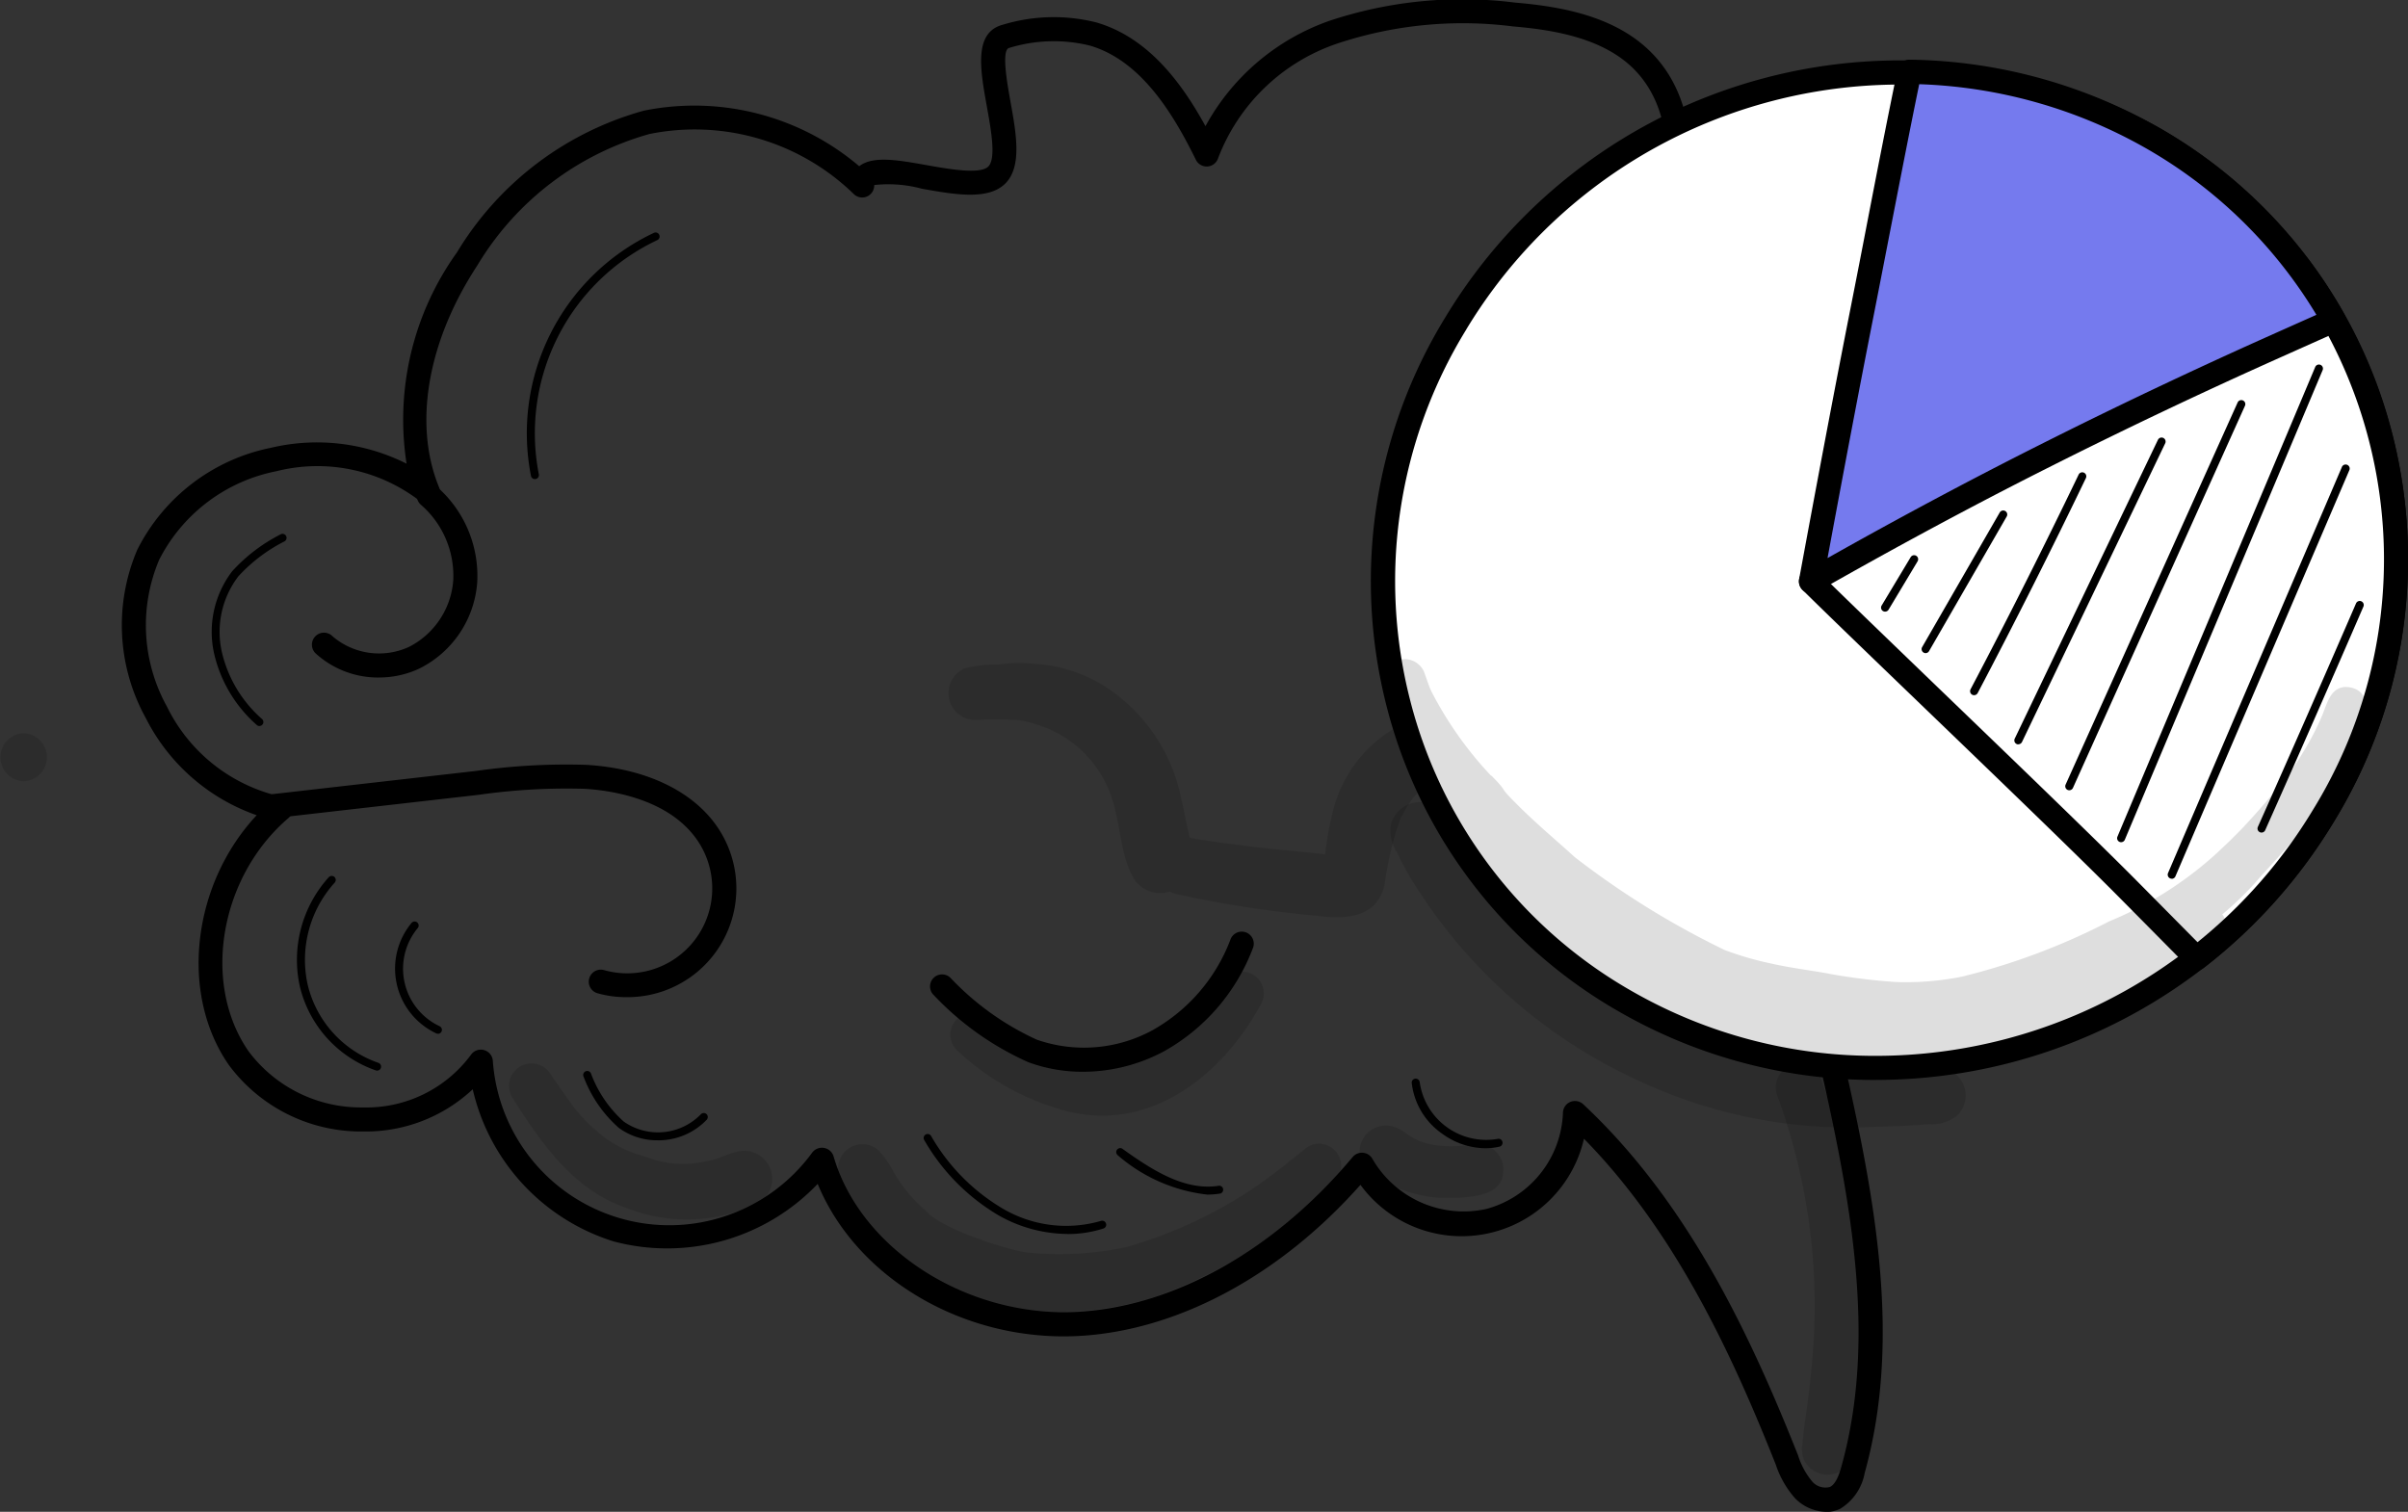 <svg id="Group_4805" data-name="Group 4805" xmlns="http://www.w3.org/2000/svg" xmlns:xlink="http://www.w3.org/1999/xlink" width="92.703" height="58.209" viewBox="0 0 92.703 58.209">
  <rect x="0" y="0" width="92.703" height="58.209" fill="#333333" stroke="none"/>
  <defs>
    <clipPath id="clip-path">
      <rect id="Rectangle_1796" data-name="Rectangle 1796" width="92.703" height="58.21" fill="none"/>
    </clipPath>
    <clipPath id="clip-path-3">
      <rect id="Rectangle_1784" data-name="Rectangle 1784" width="1.822" height="1.851" fill="none"/>
    </clipPath>
    <clipPath id="clip-path-4">
      <rect id="Rectangle_1785" data-name="Rectangle 1785" width="36.306" height="19.6" fill="none"/>
    </clipPath>
    <clipPath id="clip-path-5">
      <rect id="Rectangle_1786" data-name="Rectangle 1786" width="10.133" height="6.029" fill="none"/>
    </clipPath>
    <clipPath id="clip-path-6">
      <rect id="Rectangle_1787" data-name="Rectangle 1787" width="19.397" height="6.478" fill="none"/>
    </clipPath>
    <clipPath id="clip-path-7">
      <rect id="Rectangle_1788" data-name="Rectangle 1788" width="5.545" height="2.797" fill="none"/>
    </clipPath>
    <clipPath id="clip-path-8">
      <rect id="Rectangle_1789" data-name="Rectangle 1789" width="12.072" height="5.559" fill="none"/>
    </clipPath>
    <clipPath id="clip-path-9">
      <rect id="Rectangle_1790" data-name="Rectangle 1790" width="2.313" height="5.985" fill="none"/>
    </clipPath>
    <clipPath id="clip-path-10">
      <rect id="Rectangle_1791" data-name="Rectangle 1791" width="3.52" height="15.79" fill="none"/>
    </clipPath>
    <clipPath id="clip-path-11">
      <rect id="Rectangle_1792" data-name="Rectangle 1792" width="2.883" height="9.631" fill="none"/>
    </clipPath>
    <clipPath id="clip-path-12">
      <rect id="Rectangle_1793" data-name="Rectangle 1793" width="37.824" height="18.034" fill="none"/>
    </clipPath>
    <clipPath id="clip-path-13">
      <rect id="Rectangle_1794" data-name="Rectangle 1794" width="0.004" fill="none"/>
    </clipPath>
  </defs>
  <g id="Group_4804" data-name="Group 4804" clip-path="url(#clip-path)">
    <g id="Group_4803" data-name="Group 4803" transform="translate(0 0)">
      <g id="Group_4802" data-name="Group 4802" clip-path="url(#clip-path)">
        <path id="Path_6546" data-name="Path 6546" d="M74.359,58.21a1.718,1.718,0,0,1-1.179-.52,3.72,3.72,0,0,1-.744-1.3c-1.668-4.2-3.843-8.936-7.384-12.545a4.829,4.829,0,0,1-8.605,1.776c-3.066,3.454-6.943,5.563-10.717,5.811-4.454.289-8.665-2.18-10.178-5.848A8.007,8.007,0,0,1,27.7,47.8a8.011,8.011,0,0,1-5.428-5.859,6.021,6.021,0,0,1-4.21,1.625h-.05a6.33,6.33,0,0,1-5.127-2.557c-1.923-2.765-1.4-6.983,1.07-9.62a7.58,7.58,0,0,1-4.276-3.754,7.39,7.39,0,0,1-.321-6.467,7.39,7.39,0,0,1,5.149-3.927,7.675,7.675,0,0,1,5.218.612,11.056,11.056,0,0,1,1.94-8.135,12.188,12.188,0,0,1,7.2-5.458A9.8,9.8,0,0,1,37.151,6.4c.526-.409,1.477-.24,2.576-.045.871.155,2.064.368,2.388.062s.1-1.478-.054-2.34c-.252-1.394-.512-2.835.628-3.128A6.727,6.727,0,0,1,46.281.864c1.984.576,3.279,2.311,4.2,3.994A8.718,8.718,0,0,1,55.257.8,16.194,16.194,0,0,1,62.4.1c1.765.15,3.972.52,5.379,2.063,1.615,1.772,1.58,4.333,1.18,6.924a3.466,3.466,0,0,1,3.63,1.438,3.549,3.549,0,0,1,.019,3.587,5.648,5.648,0,0,1,3.428.989,11.4,11.4,0,0,1,3.144,3.542c1.833,2.917,2.682,5.395,2.673,7.8a7.561,7.561,0,0,1-3.654,6.635,4.773,4.773,0,0,1-3.12,7.863c1.239,5.453,2.175,10.761.78,15.776a2.035,2.035,0,0,1-.943,1.377,1.288,1.288,0,0,1-.553.123M64.708,42.393a.463.463,0,0,1,.316.125c4.068,3.8,6.465,8.971,8.273,13.525a2.921,2.921,0,0,0,.542,1,.67.67,0,0,0,.68.211c.23-.108.358-.477.444-.786,1.383-4.971.356-10.338-.914-15.859a.465.465,0,0,1,.092-.4.451.451,0,0,1,.368-.171h.058A3.855,3.855,0,0,0,77.1,33.273a.462.462,0,0,1,.138-.781,6.435,6.435,0,0,0,3.683-6.059c.009-2.219-.8-4.538-2.531-7.3a10.588,10.588,0,0,0-2.875-3.265,4.284,4.284,0,0,0-3.914-.6.463.463,0,0,1-.479-.778,2.789,2.789,0,0,0,.68-3.469A2.529,2.529,0,0,0,68.59,10.2a.462.462,0,0,1-.678-.487c.434-2.442.764-5.192-.821-6.931-1.191-1.307-3.177-1.63-4.774-1.765a15.294,15.294,0,0,0-6.737.652,7.461,7.461,0,0,0-4.613,4.424.463.463,0,0,1-.855.06c-.859-1.746-2.1-3.824-4.09-4.4a5.837,5.837,0,0,0-3.1.093c-.306.079-.073,1.372.052,2.066.225,1.247.458,2.535-.222,3.177-.663.626-1.945.4-3.186.178a4.949,4.949,0,0,0-1.837-.142s0,.012,0,.023a.463.463,0,0,1-.793.318,8.784,8.784,0,0,0-7.858-2.307,11.275,11.275,0,0,0-6.631,5.065c-1.92,2.926-2.469,6.122-1.468,8.548a.463.463,0,0,1-.725.532,6.458,6.458,0,0,0-5.537-1.161A6.461,6.461,0,0,0,10.2,21.556a6.461,6.461,0,0,0,.3,5.65,6.46,6.46,0,0,0,4.46,3.482.463.463,0,0,1,.22.808c-2.648,2.259-3.351,6.373-1.536,8.984a5.394,5.394,0,0,0,4.374,2.16h.044a5,5,0,0,0,4.146-2.032.463.463,0,0,1,.838.237,6.81,6.81,0,0,0,12.293,3.537A.468.468,0,0,1,35.8,44.2a.462.462,0,0,1,.364.326c1.062,3.633,5.246,6.262,9.508,5.978,3.693-.242,7.512-2.413,10.477-5.955a.464.464,0,0,1,.762.076A4.06,4.06,0,0,0,61.3,46.548a3.989,3.989,0,0,0,2.943-3.692.463.463,0,0,1,.463-.464" transform="translate(-4.073 0)"/>
        <path id="Path_6547" data-name="Path 6547" d="M72.774,72.428a6.026,6.026,0,0,1-2.1-.369,11.369,11.369,0,0,1-3.634-2.578.463.463,0,0,1,.632-.677A10.67,10.67,0,0,0,71,71.191a5.512,5.512,0,0,0,4.466-.368,6.721,6.721,0,0,0,2.989-3.479.463.463,0,1,1,.863.334,7.652,7.652,0,0,1-3.414,3.96,6.622,6.622,0,0,1-3.126.79" transform="translate(-31.088 -31.161)"/>
        <path id="Path_6548" data-name="Path 6548" d="M32.9,63.944a4.023,4.023,0,0,1-1.1-.15.463.463,0,0,1,.253-.891,3.272,3.272,0,0,0,3.733-4.771c-1.037-1.813-3.467-2.148-4.464-2.209a23.884,23.884,0,0,0-4.094.23l-7.785.888a.463.463,0,1,1-.1-.92l7.786-.888A24.6,24.6,0,0,1,31.379,55c2.424.146,4.324,1.121,5.212,2.674A4.188,4.188,0,0,1,32.9,63.944" transform="translate(-8.797 -25.55)"/>
        <path id="Path_6549" data-name="Path 6549" d="M25.028,42.258a3.569,3.569,0,0,1-2.414-.909.463.463,0,1,1,.627-.68,2.753,2.753,0,0,0,2.948.408,3.136,3.136,0,0,0,1.7-2.56,3.615,3.615,0,0,0-1.244-2.91.463.463,0,0,1,.609-.7,4.561,4.561,0,0,1,1.559,3.674,4.034,4.034,0,0,1-2.226,3.33,3.634,3.634,0,0,1-1.559.346" transform="translate(-10.44 -16.171)"/>
        <path id="Path_6550" data-name="Path 6550" d="M24.438,70.508a.157.157,0,0,1-.049-.008,4.54,4.54,0,0,1-2.921-3.221,4.742,4.742,0,0,1,1.11-4.216.154.154,0,1,1,.229.208,4.43,4.43,0,0,0-1.038,3.938,4.226,4.226,0,0,0,2.719,3,.154.154,0,0,1-.049.3" transform="translate(-9.922 -29.286)"/>
        <path id="Path_6551" data-name="Path 6551" d="M30.064,70.609A.153.153,0,0,1,30,70.594a2.754,2.754,0,0,1-.948-4.251.154.154,0,0,1,.237.2,2.446,2.446,0,0,0,.842,3.776.154.154,0,0,1-.066.294" transform="translate(-13.208 -30.807)"/>
        <path id="Path_6552" data-name="Path 6552" d="M17.066,45.8a.154.154,0,0,1-.1-.04,5.211,5.211,0,0,1-1.649-2.778,3.842,3.842,0,0,1,.7-3.14,6.51,6.51,0,0,1,1.863-1.421.154.154,0,0,1,.155.267,6.239,6.239,0,0,0-1.778,1.347,3.527,3.527,0,0,0-.643,2.885,4.9,4.9,0,0,0,1.554,2.61.154.154,0,0,1-.1.269" transform="translate(-7.08 -17.845)"/>
        <path id="Path_6553" data-name="Path 6553" d="M38.2,26.22a.153.153,0,0,1-.151-.125,8.53,8.53,0,0,1,4.733-9.356.154.154,0,1,1,.131.279,8.225,8.225,0,0,0-4.561,9.018.153.153,0,0,1-.121.18.143.143,0,0,1-.03,0" transform="translate(-17.608 -7.773)"/>
        <path id="Path_6554" data-name="Path 6554" d="M44.818,79.721a2.486,2.486,0,0,1-1.491-.475,4.908,4.908,0,0,1-1.355-1.963.155.155,0,1,1,.28-.131A4.668,4.668,0,0,0,43.512,79a2.3,2.3,0,0,0,2.968-.279.154.154,0,1,1,.227.209,2.57,2.57,0,0,1-1.889.792" transform="translate(-19.5 -35.816)"/>
        <path id="Path_6555" data-name="Path 6555" d="M71.968,85.419a5.461,5.461,0,0,1-2.645-.713A7.98,7.98,0,0,1,66.453,81.8a.154.154,0,0,1,.263-.16,7.684,7.684,0,0,0,2.758,2.8,4.809,4.809,0,0,0,3.785.476.154.154,0,1,1,.095.293,4.5,4.5,0,0,1-1.386.213" transform="translate(-30.874 -37.907)"/>
        <path id="Path_6556" data-name="Path 6556" d="M83.8,84.374a6.344,6.344,0,0,1-3.474-1.522A.154.154,0,0,1,80.5,82.6c1.174.842,2.43,1.643,3.735,1.429a.154.154,0,0,1,.05.3,2.955,2.955,0,0,1-.491.041" transform="translate(-37.3 -38.375)"/>
        <path id="Path_6557" data-name="Path 6557" d="M104.376,80.273a2.865,2.865,0,0,1-1.671-.565,2.755,2.755,0,0,1-1.166-1.948.153.153,0,0,1,.139-.168.156.156,0,0,1,.168.139,2.584,2.584,0,0,0,3,2.181.152.152,0,0,1,.185.116.153.153,0,0,1-.116.184,2.426,2.426,0,0,1-.542.06" transform="translate(-47.19 -36.061)"/>
        <path id="Path_6558" data-name="Path 6558" d="M130.674,68.207a.154.154,0,0,1-.033-.305c.534-.115.871-.663,1.144-1.167a.906.906,0,0,0-.162-1.427,1.823,1.823,0,0,1-.437-.515.154.154,0,0,1,.276-.138,1.568,1.568,0,0,0,.369.425,1.507,1.507,0,0,1,.481.632,1.531,1.531,0,0,1-.256,1.17,2.277,2.277,0,0,1-1.35,1.321.138.138,0,0,1-.033,0" transform="translate(-60.66 -30.009)"/>
        <path id="Path_6559" data-name="Path 6559" d="M133.3,49.525a.154.154,0,0,1-.1-.275,6.866,6.866,0,0,0,.677-10.1.154.154,0,0,1,.224-.213,7.176,7.176,0,0,1-.708,10.55.154.154,0,0,1-.1.034" transform="translate(-61.881 -18.076)"/>
        <path id="Path_6560" data-name="Path 6560" d="M128.5,53.3a.154.154,0,0,1-.118-.253,9.707,9.707,0,0,0,1.469-2.119,3.158,3.158,0,0,0,.174-2.429.154.154,0,1,1,.287-.114,3.417,3.417,0,0,1-.18,2.671,9.9,9.9,0,0,1-1.513,2.188.153.153,0,0,1-.118.056" transform="translate(-59.649 -22.444)"/>
        <g id="Group_4771" data-name="Group 4771" transform="translate(0 28.232)" opacity="0.129">
          <g id="Group_4770" data-name="Group 4770">
            <g id="Group_4769" data-name="Group 4769" clip-path="url(#clip-path-3)">
              <path id="Path_6561" data-name="Path 6561" d="M.911,52.746a.926.926,0,0,0,0,1.851.926.926,0,0,0,0-1.851" transform="translate(0 -52.746)"/>
            </g>
          </g>
        </g>
        <g id="Group_4774" data-name="Group 4774" transform="translate(36.512 15.714)" opacity="0.129">
          <g id="Group_4773" data-name="Group 4773">
            <g id="Group_4772" data-name="Group 4772" clip-path="url(#clip-path-4)">
              <path id="Path_6562" data-name="Path 6562" d="M103.28,29.392a1.24,1.24,0,0,0-.568.384l-.028.014c-2.212.667-5.14.857-6.265,3.184a5.652,5.652,0,0,0-.1,4.1,13.292,13.292,0,0,0,1.324,2.431,16.046,16.046,0,0,1-2.393,1.7A23.842,23.842,0,0,1,92.9,42.728a2.211,2.211,0,0,0-1.221-.837,11.05,11.05,0,0,0-4.051-.905,5.129,5.129,0,0,0-4.637,4,11.815,11.815,0,0,0-.273,1.552c-.924-.11-1.851-.18-2.775-.289-1.288-.174-1.014-.12-2.167-.3-.089-.02-.179-.038-.271-.05-.123-.495-.2-1-.325-1.495a6.69,6.69,0,0,0-2.88-4.294,5.7,5.7,0,0,0-2.649-.9c-.327-.032-.116-.012.085.018a5.579,5.579,0,0,0-1.6,0,5.05,5.05,0,0,0-1.292.147,1.039,1.039,0,0,0,.4,1.993,13.493,13.493,0,0,1,1.69.006c.065.011.13.02.194.034a6.2,6.2,0,0,1,.771.23,4.387,4.387,0,0,1,2.565,2.615c.388,1.039.339,2.34.923,3.274a1.206,1.206,0,0,0,1.357.444,1,1,0,0,0,.258.1,42.782,42.782,0,0,0,5.346.828c1.119.15,2.379.119,2.664-1.216a12.406,12.406,0,0,1,.6-2.5,5.613,5.613,0,0,1,.367-.639c.043-.065.091-.127.137-.19l.047-.056a3.482,3.482,0,0,1,.331-.322l.111-.071a2.156,2.156,0,0,1,.815-.305c.069-.016.138-.028.206-.041a3.058,3.058,0,0,1,.564.018c.15.024.378.06.506.088a7.327,7.327,0,0,1,.942.233c.545.324,1.335.876,1.253.813.361.3.84.818,1.322.6A1.337,1.337,0,0,0,93,45.186a20.332,20.332,0,0,0,3.275-1.92A17.569,17.569,0,0,0,99.351,41a.991.991,0,0,0,.533-1.428c-.691-1.734-1.564-2.514-1.735-3.9-.151-1.978.206-2.623,3.5-3.563.848-.282,1.859-.306,2.508-.99a.992.992,0,0,0-.875-1.729" transform="translate(-68.215 -29.357)"/>
            </g>
          </g>
        </g>
        <g id="Group_4777" data-name="Group 4777" transform="translate(19.593 40.937)" opacity="0.129">
          <g id="Group_4776" data-name="Group 4776">
            <g id="Group_4775" data-name="Group 4775" clip-path="url(#clip-path-5)">
              <path id="Path_6563" data-name="Path 6563" d="M45.941,79.888c-.6-.16-1.127.287-1.707.36a3.818,3.818,0,0,1-2.343-.161,4.531,4.531,0,0,1-1.6-.745l-.05-.036c-.115-.1-.379-.315-.468-.4a6.29,6.29,0,0,1-.652-.71c-.309-.418-.606-.846-.9-1.277a.865.865,0,1,0-1.494.873c1.083,1.715,2.326,3.53,4.323,4.235a6.336,6.336,0,0,0,4.943-.058,1.084,1.084,0,0,0-.051-2.078" transform="translate(-36.606 -76.482)"/>
            </g>
          </g>
        </g>
        <g id="Group_4780" data-name="Group 4780" transform="translate(32.252 44.035)" opacity="0.129">
          <g id="Group_4779" data-name="Group 4779">
            <g id="Group_4778" data-name="Group 4778" clip-path="url(#clip-path-6)">
              <path id="Path_6564" data-name="Path 6564" d="M78.56,82.3a.847.847,0,0,0-.269.135c.046-.036-.213.165-.325.261-.674.525-.408.356-1.54,1.175a17.26,17.26,0,0,1-5.07,2.382,12.353,12.353,0,0,1-3.875.2c-.794-.131-3.277-.913-3.856-1.622a5.559,5.559,0,0,1-1.233-1.5,3.547,3.547,0,0,0-.613-.847.944.944,0,0,0-1.39,1.22,10.17,10.17,0,0,0,2.83,3.406,10.662,10.662,0,0,0,3.528,1.461,12.432,12.432,0,0,0,5.643-.373,19.522,19.522,0,0,0,5.77-3.249,7.9,7.9,0,0,0,1.413-1.486A.86.86,0,0,0,78.56,82.3" transform="translate(-60.256 -82.27)"/>
            </g>
          </g>
        </g>
        <g id="Group_4783" data-name="Group 4783" transform="translate(52.34 43.324)" opacity="0.129">
          <g id="Group_4782" data-name="Group 4782">
            <g id="Group_4781" data-name="Group 4781" clip-path="url(#clip-path-7)">
              <path id="Path_6565" data-name="Path 6565" d="M102.132,81.68,102,81.7a4.649,4.649,0,0,1-1.255.016c-.049-.007-.1-.014-.145-.024a3.547,3.547,0,0,1-.536-.153,3.9,3.9,0,0,1-.457-.261,1.408,1.408,0,0,0-.681-.316,1.013,1.013,0,0,0-.647,1.874,5.254,5.254,0,0,0,3.376.9c.649-.06,1.594-.137,1.658-.962a.981.981,0,0,0-1.183-1.085" transform="translate(-97.786 -80.941)"/>
            </g>
          </g>
        </g>
        <g id="Group_4786" data-name="Group 4786" transform="translate(36.593 37.394)" opacity="0.129">
          <g id="Group_4785" data-name="Group 4785">
            <g id="Group_4784" data-name="Group 4784" clip-path="url(#clip-path-8)">
              <path id="Path_6566" data-name="Path 6566" d="M79.172,69.98c-.392.313-1.255,1.4-2.115,2.126l-.246.2a7.243,7.243,0,0,1-1.269.737,5.161,5.161,0,0,1-1.087.272l-.134.011a6.816,6.816,0,0,1-3.708-.993,4.921,4.921,0,0,1-.834-.616A.83.83,0,0,0,68.605,72.9a9.762,9.762,0,0,0,3.838,2.238c3.365,1.108,6.311-1.126,7.866-3.988a.843.843,0,0,0-1.138-1.165" transform="translate(-68.366 -69.863)"/>
            </g>
          </g>
        </g>
        <g id="Group_4789" data-name="Group 4789" transform="translate(70.921 32.781)" opacity="0.129">
          <g id="Group_4788" data-name="Group 4788">
            <g id="Group_4787" data-name="Group 4787" clip-path="url(#clip-path-9)">
              <path id="Path_6567" data-name="Path 6567" d="M134.66,63.879a7.313,7.313,0,0,0-.588-2.291.876.876,0,0,0-1.534.764,9.063,9.063,0,0,1,.385,2.221,2.467,2.467,0,0,1-.2,1.413.987.987,0,0,0,1.441,1.107c.927-.712.636-2.2.5-3.214" transform="translate(-132.501 -61.244)"/>
            </g>
          </g>
        </g>
        <g id="Group_4792" data-name="Group 4792" transform="translate(68.363 40.992)" opacity="0.129">
          <g id="Group_4791" data-name="Group 4791">
            <g id="Group_4790" data-name="Group 4790" clip-path="url(#clip-path-10)">
              <path id="Path_6568" data-name="Path 6568" d="M131.055,83.437a23.023,23.023,0,0,0-.991-4.443q-.256-.878-.558-1.741a.906.906,0,1,0-1.746.481A23.36,23.36,0,0,1,129.1,88.224c-.12,1.336-.219,1.737-.316,2.618-.015.128-.028.257-.042.385a.785.785,0,0,0-.015.14l0,.024c0-.006,0-.014,0-.021a.745.745,0,0,0,.014.157.733.733,0,0,0,.117.367,1,1,0,0,0,1.549.2,1.212,1.212,0,0,0,.313-.771c.1-.5.172-1,.247-1.5a22.24,22.24,0,0,0,.087-6.381" transform="translate(-127.722 -76.586)"/>
            </g>
          </g>
        </g>
        <g id="Group_4795" data-name="Group 4795" transform="translate(73.632 21.355)" opacity="0.129">
          <g id="Group_4794" data-name="Group 4794">
            <g id="Group_4793" data-name="Group 4793" clip-path="url(#clip-path-11)">
              <path id="Path_6569" data-name="Path 6569" d="M140.387,43.649a12.361,12.361,0,0,0-.587-2.708c-.116-.339-.188-.739-.533-.922a.875.875,0,0,0-1.274.98,10.037,10.037,0,0,1,.412,4.916,16.44,16.44,0,0,1-.82,2.526.956.956,0,0,0,1.2,1.051c.542-.147.716-.717.935-1.172a9.166,9.166,0,0,0,.673-4.671" transform="translate(-137.567 -39.898)"/>
            </g>
          </g>
        </g>
        <path id="Path_6570" data-name="Path 6570" d="M102.279,14.841a19.962,19.962,0,0,1,26.761-7.166,18.732,18.732,0,0,1,6.612,26.161A19.962,19.962,0,0,1,108.891,41a18.732,18.732,0,0,1-6.612-26.161" transform="translate(-46.229 -2.396)" fill="#fff"/>
        <path id="Path_6571" data-name="Path 6571" d="M118.031,43.581a19.711,19.711,0,0,1-9.779-2.573,18.919,18.919,0,0,1-9.035-11.752A19.424,19.424,0,0,1,101.471,14.2a20.454,20.454,0,0,1,27.39-7.33A18.919,18.919,0,0,1,137.9,18.625a19.427,19.427,0,0,1-2.255,15.054,20.62,20.62,0,0,1-17.61,9.9m-15.764-28.9h0a18.5,18.5,0,0,0-2.15,14.337A17.994,17.994,0,0,0,108.712,40.2a18.789,18.789,0,0,0,9.323,2.452A19.683,19.683,0,0,0,134.844,33.2a18.5,18.5,0,0,0,2.15-14.337A17.994,17.994,0,0,0,128.4,7.681a19.517,19.517,0,0,0-26.132,7" transform="translate(-45.819 -1.998)"/>
        <path id="Path_6572" data-name="Path 6572" d="M149.02,19.141c-2.532,1.513-5.063,3.027-7.582,4.561-3.8,2.313-7.48,5.11-11.18,7.577,2.13,2.112,9.458,9.079,12.21,11.857q1.314,1.326,2.627,2.654a19.938,19.938,0,0,0,4.865-5.455,18.861,18.861,0,0,0-.94-21.194" transform="translate(-60.538 -8.896)" fill="#fff"/>
        <path id="Path_6573" data-name="Path 6573" d="M144.691,45.851a.464.464,0,0,1-.331-.138q-1.312-1.328-2.626-2.654c-1.624-1.639-4.829-4.725-7.656-7.447-1.974-1.9-3.678-3.542-4.551-4.407a.466.466,0,0,1,.069-.718c1.391-.928,2.808-1.922,4.178-2.883,2.282-1.6,4.641-3.256,7.018-4.7,2.52-1.536,5.1-3.075,7.586-4.564a.465.465,0,0,1,.61.119,19.289,19.289,0,0,1,.967,21.716,20.347,20.347,0,0,1-4.978,5.582.466.466,0,0,1-.285.1m-14.1-14.908c.937.918,2.436,2.362,4.135,4,2.831,2.726,6.04,5.816,7.672,7.462q1.168,1.179,2.334,2.358a19.427,19.427,0,0,0,4.429-5.072,18.372,18.372,0,0,0-.666-20.337c-2.375,1.419-4.822,2.883-7.216,4.342-2.351,1.432-4.7,3.079-6.967,4.671-1.22.855-2.476,1.736-3.722,2.577" transform="translate(-60.133 -8.491)"/>
        <path id="Path_6574" data-name="Path 6574" d="M130.258,24.783q4.423-2.519,8.967-4.818,4.331-2.18,8.757-4.162c.8-.357,1.6-.716,2.4-1.069a18.536,18.536,0,0,0-7.034-7.056,19.271,19.271,0,0,0-9.3-2.515c-.628,3.025-1.193,6.06-1.79,9.09-.692,3.506-1.349,7.017-2,10.53" transform="translate(-60.538 -2.4)" fill="#757aee"/>
        <path id="Path_6575" data-name="Path 6575" d="M129.853,24.844a.465.465,0,0,1-.458-.55c.617-3.339,1.287-6.926,2-10.535q.311-1.573.613-3.147c.377-1.95.768-3.967,1.179-5.948a.466.466,0,0,1,.456-.371h.006a19.836,19.836,0,0,1,9.526,2.576,19.08,19.08,0,0,1,7.209,7.233.465.465,0,0,1-.219.654c-.674.3-1.347.6-2.016.9l-.381.17c-2.933,1.313-5.872,2.71-8.737,4.153-2.9,1.458-5.908,3.076-8.947,4.807a.466.466,0,0,1-.231.061m4.166-19.611c-.381,1.852-.745,3.733-1.1,5.555q-.305,1.576-.614,3.15c-.642,3.253-1.25,6.489-1.816,9.542,2.757-1.553,5.484-3.01,8.119-4.335,2.877-1.449,5.829-2.852,8.775-4.171l.38-.17q.772-.345,1.547-.69a18.16,18.16,0,0,0-6.6-6.435,18.894,18.894,0,0,0-8.693-2.445" transform="translate(-60.133 -1.995)"/>
        <path id="Path_6576" data-name="Path 6576" d="M135.452,42.112a.155.155,0,0,1-.133-.235l1.118-1.862a.155.155,0,1,1,.266.16l-1.117,1.862a.156.156,0,0,1-.133.075" transform="translate(-62.88 -18.562)"/>
        <path id="Path_6577" data-name="Path 6577" d="M138.368,42.214a.155.155,0,0,1-.134-.233l2.986-5.182a.155.155,0,0,1,.269.155L138.5,42.136a.155.155,0,0,1-.134.078" transform="translate(-64.235 -17.066)"/>
        <path id="Path_6578" data-name="Path 6578" d="M141.854,42.558a.158.158,0,0,1-.072-.018.156.156,0,0,1-.065-.21c1.429-2.713,2.828-5.494,4.161-8.266a.155.155,0,1,1,.28.134c-1.334,2.775-2.736,5.56-4.166,8.276a.156.156,0,0,1-.138.083" transform="translate(-65.855 -15.79)"/>
        <path id="Path_6579" data-name="Path 6579" d="M145.037,43.289a.155.155,0,0,1-.14-.222l5.513-11.505a.155.155,0,0,1,.28.134l-5.513,11.5a.156.156,0,0,1-.14.088" transform="translate(-67.334 -14.627)"/>
        <path id="Path_6580" data-name="Path 6580" d="M148.7,43.805a.158.158,0,0,1-.064-.013.155.155,0,0,1-.078-.206l6.622-14.712a.155.155,0,1,1,.283.127l-6.622,14.712a.157.157,0,0,1-.142.092" transform="translate(-69.036 -13.377)"/>
        <path id="Path_6581" data-name="Path 6581" d="M152.427,44.615a.153.153,0,0,1-.06-.012.155.155,0,0,1-.082-.2L159.9,26.318a.155.155,0,1,1,.286.12L152.57,44.52a.156.156,0,0,1-.143.095" transform="translate(-70.769 -12.187)"/>
        <path id="Path_6582" data-name="Path 6582" d="M156.065,49.35a.153.153,0,0,1-.061-.012.156.156,0,0,1-.082-.2l6.7-15.65a.156.156,0,0,1,.286.123l-6.7,15.65a.156.156,0,0,1-.143.094" transform="translate(-72.459 -15.518)"/>
        <path id="Path_6583" data-name="Path 6583" d="M162.529,52.149a.155.155,0,0,1-.142-.218c1.265-2.837,2.536-5.732,3.779-8.606a.155.155,0,0,1,.285.123c-1.244,2.874-2.516,5.771-3.781,8.609a.155.155,0,0,1-.142.092" transform="translate(-75.464 -20.092)"/>
        <g id="Group_4798" data-name="Group 4798" transform="translate(53.265 25.383)" opacity="0.129">
          <g id="Group_4797" data-name="Group 4797">
            <g id="Group_4796" data-name="Group 4796" clip-path="url(#clip-path-12)">
              <path id="Path_6584" data-name="Path 6584" d="M136.594,48.491c-.616-.012-.748.616-.937,1.076a10.378,10.378,0,0,1-.781,1.5,9.278,9.278,0,0,1-1.049,1.433c.072-.073-.566.706-1.258,1.437-.639.651-.528.523-.96.937a14.1,14.1,0,0,1-4.159,2.641,25.588,25.588,0,0,1-5.654,2.126,10.982,10.982,0,0,1-2.54.212,23.146,23.146,0,0,1-2.6-.321l.014,0c-.746-.137-1.5-.224-2.239-.394a12.1,12.1,0,0,1-1.787-.52,32.653,32.653,0,0,1-5.764-3.571c-.78-.709-1.594-1.383-2.329-2.139-.615-.607-.225-.336-.868-.986-.014-.012-.028-.018-.043-.028a14.131,14.131,0,0,1-2.282-3.229c-.1-.22-.054-.116-.247-.648a.811.811,0,0,0-1.564,0,1.667,1.667,0,0,0,.206,1,11.989,11.989,0,0,0,1.129,2.092c.276.427.571.838.878,1.239a.912.912,0,0,0-.346.687.923.923,0,0,0-.207-.073,1.149,1.149,0,0,0-1.4.794,1.5,1.5,0,0,0,.246,1.142c.015.035.031.072.049.11a10.759,10.759,0,0,0,.744,1.3,19.941,19.941,0,0,0,8.542,7.368,19.036,19.036,0,0,0,9.108,1.748c.679-.012,1.357-.042,2.033-.1a1.526,1.526,0,0,0,1.089-.348,1.087,1.087,0,0,0-.763-1.841,21.6,21.6,0,0,1-8.346-.611c.941.11,1.9.128,2.84.2,1.092.066,2.174.258,3.269.285a27.42,27.42,0,0,0,3.516-.141,29.615,29.615,0,0,0,5.872-2.011,14.637,14.637,0,0,0,3.261-2.083c.217-.213.525-.373.628-.673a.839.839,0,0,0-.093-.853,12.154,12.154,0,0,0,1.476-1.457c.27-.307,1.131-1.2,1.766-2.049.448-.657.861-1.34,1.27-2.023A13.778,13.778,0,0,0,137.2,49.8c.3-.569.13-1.267-.6-1.307m-33.632,7.135c-.127-.231-.261-.459-.392-.688.311.372.624.744.946,1.105a13.194,13.194,0,0,0,1.156,1.677c-.043-.042-.089-.081-.132-.124a12.405,12.405,0,0,1-1.577-1.97" transform="translate(-99.515 -47.423)"/>
            </g>
          </g>
        </g>
        <g id="Group_4801" data-name="Group 4801" transform="translate(70.416 37.494)" opacity="0.129">
          <g id="Group_4800" data-name="Group 4800">
            <g id="Group_4799" data-name="Group 4799" clip-path="url(#clip-path-13)">
              <path id="Path_6585" data-name="Path 6585" d="M131.558,70.05h0" transform="translate(-131.558 -70.05)"/>
            </g>
          </g>
        </g>
      </g>
    </g>
  </g>
</svg>
